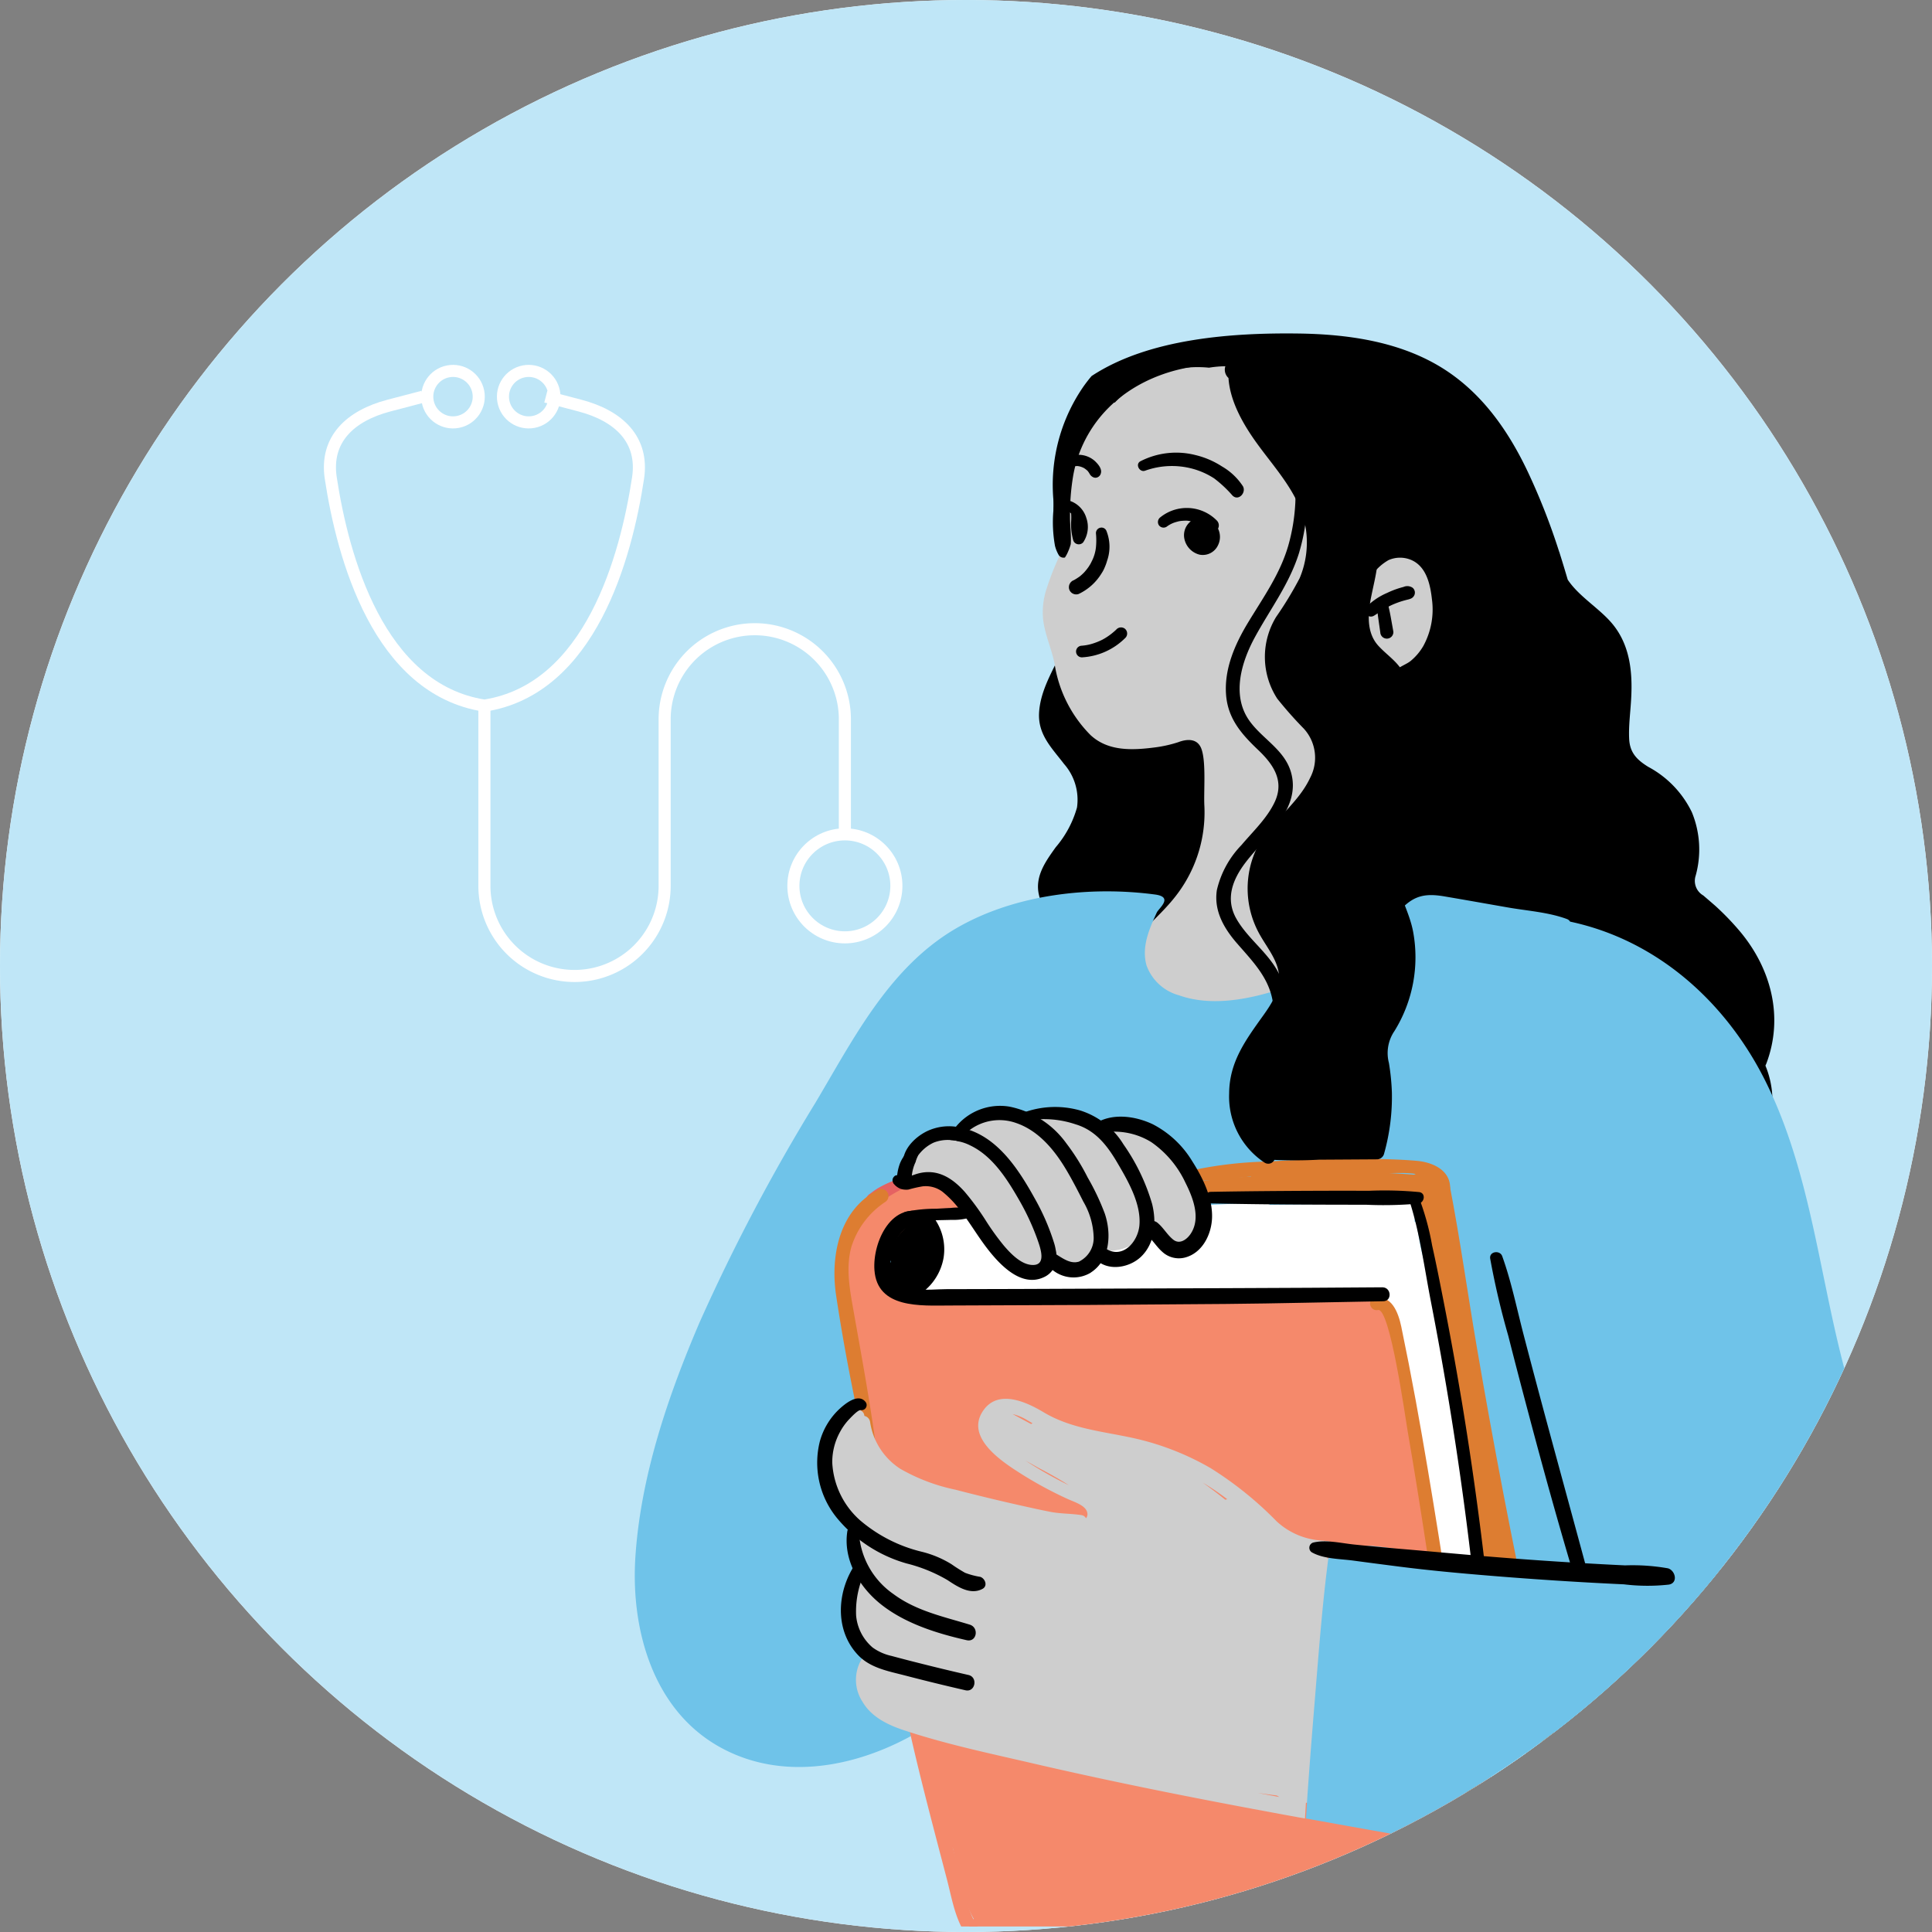 <?xml version="1.0" encoding="UTF-8"?>
<svg xmlns="http://www.w3.org/2000/svg" width="240" height="240">
  <rect width="100%" height="100%" fill="#808080" stroke="none"/>
  <defs>
    <clipPath id="a">
      <circle data-name="Ellipse 13" cx="120" cy="120" r="120" fill="#f7c3bf"></circle>
    </clipPath>
    <clipPath id="b">
      <path data-name="Rectangle 3098" fill="none" d="M0 0h220.305v214.225H0z"></path>
    </clipPath>
  </defs>
  <g data-name="Groupe 2759">
    <circle data-name="Ellipse 19" cx="120" cy="120" r="120" fill="#fff"></circle>
    <circle data-name="Ellipse 2" cx="120" cy="120" r="120" fill="#bfe6f7"></circle>
    <g data-name="Groupe de masques 4" clip-path="url(#a)">
      <g data-name="Groupe 2687">
        <g data-name="Groupe 2686" clip-path="url(#b)" transform="translate(30 25.09)">
          <g data-name="Groupe 3112">
            <path data-name="Tracé 2815" d="M189.304 107.28a11.488 11.488 0 0 1-1.283 11.109c-3.515 5.017-9.918 7.525-15.675 9.017a49.727 49.727 0 0 1-28.876-1.2c-1.791-.636-3.491-1.5-5.294-2.081a11.863 11.863 0 0 0-5.479-.254c-6.473 1.051-12.218 4.669-18.7 5.722a18.5 18.5 0 0 1-9.178-.867 19.626 19.626 0 0 0-4.346-9.79c-1.827-2.047-4.035-3.815-5.156-6.4a11.941 11.941 0 0 1-.635-7.5c1.1-4.532 6.022-7.386 6.3-12.172.15-2.509-1.4-4.473-1.93-6.831-.509-2.266.843-4.128 2.1-5.884a12.976 12.976 0 0 0 2.636-4.924 6.731 6.731 0 0 0-1.607-5.41c-1.491-1.953-3.2-3.584-3.11-6.23.116-2.948 1.827-5.526 3.005-8.138a13.422 13.422 0 0 0 1.387-7.109c-.3-2.786-1.387-5.387-2.069-8.08a21.471 21.471 0 0 1 3.26-17.421c.3-.416.612-.821.947-1.214 7.155-4.716 17.652-5.387 25.7-5.282 5.953.081 12.16.936 17.351 3.976s8.624 7.9 11.132 13.19a81.135 81.135 0 0 1 3.9 9.941.4.4 0 0 1 .058.162c.347 1.1.682 2.2 1.005 3.307 1.377 2.081 3.9 3.537 5.491 5.421 2.231 2.636 2.578 6 2.392 9.328-.081 1.642-.323 3.295-.254 4.936.058 1.78.937 2.681 2.382 3.572a12.608 12.608 0 0 1 5.409 5.629 12.144 12.144 0 0 1 .475 7.884 2.09 2.09 0 0 0 .947 2.462c.509.439 1.029.879 1.538 1.329a33.358 33.358 0 0 1 3.063 3.19c3.838 4.612 5.4 10.6 3.237 16.346-.036.092-.082.184-.116.277"></path>
            <path data-name="Tracé 2816" d="M138.107 86.532a25.558 25.558 0 0 0 .335 6.161 9.542 9.542 0 0 1-3.294 8.612c-2.7 2.439-6.358 3.56-9.814 4.473-3.584.948-7.525 1.572-11.1.22a9.4 9.4 0 0 1-5.9-6.208c-.647-2.7.417-5.271 2.047-7.386 1.849-2.37 4.288-4.231 6.045-6.681a16.851 16.851 0 0 0 3.187-10.689c-.1-1.769.226-5.329-.341-7.017-.474-1.423-1.811-1.33-2.932-.9a15.971 15.971 0 0 1-2.755.624c-3.005.4-5.944.495-8.116-1.517a15.976 15.976 0 0 1-4.463-8.842c-.381-1.954-1.329-3.906-1.456-5.883a9.481 9.481 0 0 1 .514-3.616 34.541 34.541 0 0 1 1.67-4.176 7.361 7.361 0 0 0 .463-2.924 32.136 32.136 0 0 1 .45-5.479 26.935 26.935 0 0 1 4.2-10.044c.057-.082.1-.163.15-.243a.931.931 0 0 1 1.468-.081 14.244 14.244 0 0 1 11.724-4.35 13.564 13.564 0 0 1 8.242 1.237 14.51 14.51 0 0 1 6.692 7.664 34.735 34.735 0 0 1 2.115 10.681c.359 4.717.567 9.456.844 14.172.508 8.52 1.364 17.132.751 25.663-.15 2.184-.508 4.357-.728 6.531" fill="#cecece"></path>
            <path data-name="Tracé 2817" d="M207.371 177.828a11.878 11.878 0 0 1-1.7 4.913.875.875 0 0 1 .07 1.214 2.736 2.736 0 0 1-1.861 1.017c-.277.266-.531.555-.832.8a1.442 1.442 0 0 1-1.849.254 1.04 1.04 0 0 1-.128-1.514c-2.114-.682-3.838-1.144-6.091-.4a37.513 37.513 0 0 0-6.369 3.237 27.71 27.71 0 0 1-13.687 3.41 189.6 189.6 0 0 1-31.926-2.739 215.977 215.977 0 0 1-31.893-7.71 24.258 24.258 0 0 0-7.606-1.642 13.548 13.548 0 0 0-6.67 2.046c-3.977 2.323-7.19 5.722-11.029 8.265-7.652 5.074-17.894 7.676-26.378 2.96-8.311-4.624-11.05-14.577-10.5-23.5.636-10.056 4.034-20.044 7.976-29.245a237.7 237.7 0 0 1 14.415-27.325c4.789-8.055 9.24-16.945 17.667-21.755 7.2-4.111 16.434-5.156 24.5-4.085 2.347.311.465 1.7.215 2.248-.96 2.093-1.918 4.3-1.26 6.589a5.948 5.948 0 0 0 4.035 3.688c3.745 1.329 8.045.612 11.744-.509a34.665 34.665 0 0 0 11.328-5.987 44.1 44.1 0 0 0 4.612-4.312c1.63-1.688 3.11-1.861 5.363-1.468 2.589.439 5.167.9 7.756 1.352 2.416.428 5.086.59 7.4 1.456a.766.766 0 0 1 .37.312c10.913 2.323 19.559 10.126 24.46 20.206 5.468 11.236 6.508 23.847 9.733 35.776 1.676 6.219 3.942 12.265 5.849 18.427a93.175 93.175 0 0 1 3.642 16.738 14.869 14.869 0 0 0-1.353-2.717" fill="#6fc3e9"></path>
            <path data-name="Tracé 2818" d="M167.119 169.879c-1.751-6.49-3.533-12.973-5.281-19.464q-1.292-4.8-2.546-9.606c-.856-3.263-1.538-6.681-2.682-9.853-.284-.787-1.624-.6-1.495.293a97.674 97.674 0 0 0 2.252 9.609c.834 3.3 1.7 6.6 2.577 9.895 1.744 6.588 3.562 13.154 5.514 19.685.325 1.087 1.953.523 1.661-.558"></path>
            <path data-name="Tracé 2819" d="M161.573 200.866c-1.052-5.375-2.728-10.657-4.116-15.941-2.9-11.12-5.514-22.356-6.172-33.858a.7.7 0 0 0-.833-.658 72.5 72.5 0 0 0-2.046-11.745q-.174-.711-.382-1.422a.8.8 0 0 0 .625-1.19 26.321 26.321 0 0 1-2.589-8.855.682.682 0 0 0-.347-.555c.035-.474.07-.936.15-1.41a.784.784 0 0 0-.809-.913q-8.67.121-17.316.266a.708.708 0 0 0-.624-.323l-10.311.485a.737.737 0 0 0-.624 1.075c-7.459.376-15-.26-22.453.244a2.227 2.227 0 0 0-1.75-.564 9.673 9.673 0 0 0-1.592.094 22.917 22.917 0 0 0-3.284.659.678.678 0 0 0-1.288.4 11.054 11.054 0 0 1-1.168 8.646c-.335.532.22 1.133.751 1.121q14.41-.294 28.818-.6c4.809-.093 9.606-.2 14.415-.3 4.346-.081 8.889-.508 13.189.359 3.618 9.421 5.168 19.4 6.427 29.361.659 5.167 1.26 10.346 2.1 15.49a123.57 123.57 0 0 0 1.341 7.074 42.3 42.3 0 0 1 1.295 8.046 44.138 44.138 0 0 0 .635 8.368 60.522 60.522 0 0 0 2.682 8.728.829.829 0 0 0 1.214.369.628.628 0 0 0 .671-.115 1.594 1.594 0 0 1 .15-.139 10.638 10.638 0 0 0 3.618-8.473 19.588 19.588 0 0 0-.381-3.723" fill="#fff"></path>
            <path data-name="Tracé 2820" d="M163.335 206.78c-.118-.572-.256-1.14-.385-1.709a4.308 4.308 0 0 0-.59-1.881.7.7 0 0 0-1.243.252 3.54 3.54 0 0 0 .214 1.7l.355 1.531c.126.546.266.886-.1 1.349-.321.407-.665.8-1 1.2-1.425 1.712-2.86 3.415-4.235 5.168a.724.724 0 0 0 1.1.941c1.654-1.857 3.237-3.775 4.837-5.678a6.134 6.134 0 0 0 .979-1.308 2.473 2.473 0 0 0 .068-1.563" fill="#222878"></path>
            <path data-name="Tracé 2821" d="M86.287 127.923a1.982 1.982 0 0 0-.712-1.445 1.9 1.9 0 0 0-2.2-.039 3.516 3.516 0 0 0-.568.441 1.622 1.622 0 0 0-.625.406 2.856 2.856 0 0 0-.2.293 4.849 4.849 0 0 0-1.418 2.438 3.209 3.209 0 0 0 .091 1.64c-.056.115-.114.23-.163.349a2.884 2.884 0 0 0-.113 1.875 1.821 1.821 0 0 0 1.354 1.237 1.54 1.54 0 0 0 .745-.025 1.993 1.993 0 0 0 1.535-.252c1.551-.954 1.982-2.9 1.981-4.587v-.27a6.277 6.277 0 0 0 .3-2.059"></path>
            <path data-name="Tracé 2822" d="M87.139 120.86c-.456-.728-1.461-.472-2.169-.366a17.308 17.308 0 0 0-3.85 1.042 14.514 14.514 0 0 0-2.088.991 10.649 10.649 0 0 0-.919.649 1.277 1.277 0 0 0-.633 1.069.813.813 0 0 0 1.256.619c.124-.059.221-.111.318-.163s.218-.115.329-.169c.335-.165.675-.318 1.008-.49a15.065 15.065 0 0 1 1.628-.709 16.871 16.871 0 0 1 3.707-.927 2.522 2.522 0 0 0 1.11-.256.965.965 0 0 0 .3-1.291" fill="#e56262"></path>
            <path data-name="Tracé 2823" d="M156.591 216.795a28.745 28.745 0 0 1-1.317-3.953c-.012-.069-.024-.151-.036-.232-.612-4.334-1.259-8.67-1.9-13a.969.969 0 0 0 1.168-.266c1.642-2.335.266-5.444-.416-7.918-.913-3.352-1.93-6.692-2.9-10.034-.3-1.029-.589-2.057-.89-3.075-.034-.208-.081-.4-.115-.6a.973.973 0 0 0-.151-.369 97.161 97.161 0 0 1-3.1-14.38.7.7 0 0 0 .266-.567 40.131 40.131 0 0 0-1.918-9.756.689.689 0 0 0-.451-.474c-.232-2.486-.381-4.971-.52-7.48-.1-1.977-.278-4.231-1.491-5.9-1.642-2.265-4.775-2.751-7.387-2.682-3.2.082-6.369.544-9.582.567-6.624.058-13.248.371-19.871.578a218.354 218.354 0 0 1-22.529-.151 12.738 12.738 0 0 1-4.647-5.19c.289-1.849.843-4.046 2.208-5.04a7.54 7.54 0 0 1 3.225-.833 33.778 33.778 0 0 1 3.594-.358.927.927 0 0 0 .317-.091 1.59 1.59 0 0 0 .263.212.642.642 0 0 0 .317.077.433.433 0 0 0 .219-.015.63.63 0 0 0 .314-.123l.172-.153.121-.186a.961.961 0 0 0 .04-.644.857.857 0 0 0-.254-.385 1.631 1.631 0 0 1-.346-.25l-.143-.142c-.082-.106-.2-.237-.2-.237a.488.488 0 0 0-.221-.118 3.38 3.38 0 0 0-3.113-1.874c-2.277.023-4.681 1.56-6.462 2.866a12.022 12.022 0 0 0-4.4 5.086 14.2 14.2 0 0 0-.289 7.167 78.471 78.471 0 0 0 1.941 7.745c.74 2.7 1.377 5.444 1.954 8.184 1.2 5.641 2.289 11.3 3.422 16.957 1.237 6.161 2.358 12.357 3.71 18.5-1.779 1.329-1.375 3.733-.89 5.814a63.134 63.134 0 0 0 2.775 9.768.928.928 0 0 0 1.259.531c.185.879.393 1.758.578 2.625a25.514 25.514 0 0 0 1.387 4.959 11.894 11.894 0 0 0 .659 1.329 1.276 1.276 0 0 0-.278 1.86 5.236 5.236 0 0 0 1.849 1.1 9.132 9.132 0 0 0 1.872.555 9.12 9.12 0 0 0 3.561.855 31.245 31.245 0 0 0 10.4 1.41c1.11 0 2.208-.023 3.283-.045 4.9-.1 9.8-.474 14.7-.393 4.866.069 9.709.821 14.588.693 2.382-.069 4.7-.473 7.051-.763a62.945 62.945 0 0 1 7.665-.359 1.067 1.067 0 0 0 .924-1.4" fill="#f5896b"></path>
            <path data-name="Tracé 2824" d="M156.105 164.13c-1.04-5.2-1.237-10.577-2.785-15.64-.417-2.173-.833-4.358-1.26-6.531a.588.588 0 0 0 .277-.486 25.261 25.261 0 0 0-1.41-10.034 8.059 8.059 0 0 0-1.283-4 1.38 1.38 0 0 0 .185-.393 5.484 5.484 0 0 0-.891-4.358 1.169 1.169 0 0 0-.821-1.653l-1.178-.1c-.07-.034-.139-.081-.208-.115a1.111 1.111 0 0 0-1.064.011 133.758 133.758 0 0 0-3.687-.22 1.493 1.493 0 0 0-.775-.231c-2.208.023-4.427.057-6.635.1-2.8.024-5.583.116-8.4.232a1.036 1.036 0 0 0-.786.359 62.892 62.892 0 0 0-6.577.636c-.786.127-.982 1.317-.093 1.468 7.4 1.317 15.212.589 22.68.057a1.257 1.257 0 0 0 .878-.4c1.156.093 2.289.2 3.433.312a7.422 7.422 0 0 0 .671 2.439c.173.717.381 1.422.6 2.116a.779.779 0 0 0-.058.567 112.493 112.493 0 0 1 2.162 8.854c.139 1.133.324 2.243.52 3.364a199.55 199.55 0 0 0 4.416 27.535.863.863 0 0 0 1.329.45c.057.163.092.312.15.474a.907.907 0 0 0 1.757-.346 16.524 16.524 0 0 0-.809-4.035.8.8 0 0 0-.335-.428" fill="#dd7d31"></path>
            <path data-name="Tracé 2825" d="M164.583 207.379a2.825 2.825 0 0 0-.163-.34 1.986 1.986 0 0 1-.084-.719.8.8 0 0 0-.277-.555.827.827 0 0 0-.469-.184.791.791 0 0 0-.835.638c-.076.862-.158 1.722-.2 2.586a.79.79 0 0 0 .442.677.605.605 0 0 0 .523.228.683.683 0 0 0 .607-.522 3.219 3.219 0 0 0 .421-.908 2.091 2.091 0 0 0 .07-.381 1.217 1.217 0 0 0-.035-.519" fill="#e56262"></path>
            <path data-name="Tracé 2826" d="M145.997 119.112c-3-.259-6.059-.248-9.071-.234q-4.648.022-9.288.32a49.92 49.92 0 0 0-9.145 1.006c-.817.212-.483 1.361.269 1.372 2.594.036 5.266-.438 7.859-.619q3.793-.265 7.6-.343t7.6.03c2.046.058 6.215-.54 6.758 2.12.19.935 1.568.552 1.564-.306-.009-2.231-2.231-3.18-4.147-3.345" fill="#dd7d31"></path>
            <path data-name="Tracé 2827" d="M122.825 20.238c-5.826-.335-12 1.676-15.882 6.149a15.784 15.784 0 0 0-3.63 7.629 28.833 28.833 0 0 0-.393 4.89v.277c0 1.087.173 2.22.093 3.318a6.075 6.075 0 0 1-.323.913 4.328 4.328 0 0 1-.4.752.714.714 0 0 1-.763-.29 4.444 4.444 0 0 1-.474-1.167 16.6 16.6 0 0 1-.2-4.335 29.338 29.338 0 0 1 .532-5.421 17.65 17.65 0 0 1 4.068-8.08 19.018 19.018 0 0 1 17.455-5.942c.74.115.671 1.352-.081 1.306"></path>
            <path data-name="Tracé 2828" d="M107.549 44.493a6.079 6.079 0 0 1-.323.913 4.16 4.16 0 0 1-.4.751 6.653 6.653 0 0 1-2.844 2.544.914.914 0 0 1-1.156-.567.932.932 0 0 1 .578-1.156c.173-.1.242-.139.311-.185.127-.081.255-.163.382-.254a2.069 2.069 0 0 0 .184-.151 5.389 5.389 0 0 0 .393-.369 7.029 7.029 0 0 0 .578-.728c.092-.151.139-.22.173-.278.057-.1.115-.208.162-.312a4.987 4.987 0 0 0 .555-1.8 8.832 8.832 0 0 0 0-1.746.684.684 0 0 1 .555-.693.658.658 0 0 1 .763.439 5.258 5.258 0 0 1 .093 3.594"></path>
            <path data-name="Tracé 2829" d="M146.337 44.935a4.314 4.314 0 0 0-3.121-1.005 3.544 3.544 0 0 0-2.174.9.752.752 0 0 0-.994.727c.024 1 .091 2 .177 3a6.673 6.673 0 0 0-.836 5.087 4.418 4.418 0 0 0 2.188 2.694 3.763 3.763 0 0 0 .6 1.174 1.972 1.972 0 0 0 2.959.093 9.456 9.456 0 0 0 3.086-6.3c.232-2.231-.093-4.82-1.884-6.369" fill="#cecece"></path>
            <path data-name="Tracé 2830" d="M143.182 103.05a4.861 4.861 0 0 0-.647 3.9 27.911 27.911 0 0 1 .37 3.675 26.048 26.048 0 0 1-.959 7.56.935.935 0 0 1-.844.74l-7.247.045a55.407 55.407 0 0 1-5.549.024.842.842 0 0 1-1.19.359 9.824 9.824 0 0 1-4.427-8.613c.023-3.907 2.046-6.623 4.219-9.663.994-1.387 2.035-2.983 1.988-4.762-.046-1.978-1.434-3.584-2.359-5.225a11.632 11.632 0 0 1-.647-10.3c1.561-3.606 5.2-5.711 6.855-9.247a5.36 5.36 0 0 0-.763-6.1 48.5 48.5 0 0 1-3.318-3.745 9.521 9.521 0 0 1-.139-10.149 44.491 44.491 0 0 0 2.924-4.82 11.439 11.439 0 0 0 .786-6c-.589-4.161-3.618-7.341-6-10.611-1.711-2.347-3.433-5.261-3.629-8.254a1.387 1.387 0 0 1 .069-2.115.982.982 0 0 0 .127-.323.741.741 0 0 1 1.087-.439 7.7 7.7 0 0 1 3.364-.52c3.56.242 6.4 2.509 8.461 5.271a25.532 25.532 0 0 1 4.9 17.662.573.573 0 0 1 .335.417c.589 2.382-.116 4.75-.59 7.1-.428 2.093-.682 4.543.891 6.242 1.329 1.434 2.993 2.313 3.445 4.37a31.3 31.3 0 0 1 .543 5.8c1.018 3.491 0 7.236-.982 10.75-.671 2.416-1.353 4.971-.936 7.5.4 2.44 1.757 4.612 2.219 7.051a17.383 17.383 0 0 1-2.358 12.427"></path>
            <path data-name="Tracé 2831" d="M149.506 47.812c-.523-2.553-1.87-4.888-4.642-5.367-2.083-.36-5.016.876-5.434 3.172a.665.665 0 0 0 1.148.556 6.278 6.278 0 0 1 1.915-1.686 3.55 3.55 0 0 1 2.6-.1c2.032.715 2.565 2.993 2.779 4.907a9.466 9.466 0 0 1-1.065 5.869 6.912 6.912 0 0 1-1.579 1.859c-.632.51-1.786.8-2.113 1.566a.78.78 0 0 0 .359 1.025c1.005.473 2.249-.525 2.992-1.154a9.258 9.258 0 0 0 2.158-2.673 11.822 11.822 0 0 0 .884-7.971"></path>
            <path data-name="Tracé 2832" d="M145.499 47.938a1.154 1.154 0 0 0-1.152-.115c-.233.059-.462.125-.69.2a11 11 0 0 0-1.331.535 8.2 8.2 0 0 0-2.583 1.737.732.732 0 0 0 .964 1.084c.388-.233.748-.5 1.132-.743q.288-.179.587-.339c.365-.184.426-.212.486-.239a10.962 10.962 0 0 1 1.23-.465q.324-.1.653-.18c.381-.092.7-.167.895-.557a.782.782 0 0 0-.191-.916"></path>
            <path data-name="Tracé 2833" d="M142.769 51.59a26.383 26.383 0 0 0-.414-1.885.678.678 0 0 0-1.318.258c.04.592.095 1.174.178 1.761l.251 1.756a.813.813 0 0 0 1.623-.1l-.32-1.786"></path>
            <path data-name="Tracé 2834" d="M121.313 40.572a.865.865 0 0 0-.172-1.017 5.238 5.238 0 0 0-6.995-.388.727.727 0 0 0-.191.977.712.712 0 0 0 .978.19 3.5 3.5 0 0 1 1.276-.606 2.775 2.775 0 0 1 .68-.121 4.98 4.98 0 0 1 .367-.017h.2a4.152 4.152 0 0 1 .47.073 2.2 2.2 0 0 0-.827 2.008 2.56 2.56 0 0 0 1.915 2.14 2.088 2.088 0 0 0 2.291-1.168 2.341 2.341 0 0 0 0-2.075"></path>
            <path data-name="Tracé 2835" d="M124.398 35.309a7.7 7.7 0 0 0-2.592-2.451 10.549 10.549 0 0 0-3.273-1.411 9.73 9.73 0 0 0-6.874.767c-.661.366-.11 1.4.578 1.172a9.865 9.865 0 0 1 5.961-.232 9.448 9.448 0 0 1 2.636 1.189 15.1 15.1 0 0 1 2.266 2.12c.742.744 1.745-.345 1.3-1.154"></path>
            <path data-name="Tracé 2836" d="M104.949 39.256a3.216 3.216 0 0 0-2.1-2.147.619.619 0 0 0-.705.416.629.629 0 0 0 .315.757c.09.048.175.1.262.152a2.618 2.618 0 0 1 .338.261 6.97 6.97 0 0 1 0 .988 6.905 6.905 0 0 0 0 .756 7.639 7.639 0 0 0 .264 1.6.727.727 0 0 0 1.234.241 3.415 3.415 0 0 0 .393-3.022"></path>
            <path data-name="Tracé 2837" d="M106.097 32.263a3.052 3.052 0 0 0-3.566-.493.651.651 0 0 0 .57 1.156 1.954 1.954 0 0 1 .232-.081 4.92 4.92 0 0 1 .52-.042 2.85 2.85 0 0 1 .334.063 3.071 3.071 0 0 1 .3.108c.069.031.136.063.2.1a3.12 3.12 0 0 1 .414.326 2.265 2.265 0 0 1 .175.238c.043.068.083.139.124.209a.964.964 0 0 0 .393.342.645.645 0 0 0 .591-.009.7.7 0 0 0 .368-.472c.164-.533-.306-1.1-.662-1.444"></path>
            <path data-name="Tracé 2838" d="M109.757 53.026a.789.789 0 0 0-1.083.083 4.04 4.04 0 0 1-.215.2l-.181.156a7.724 7.724 0 0 1-1.049.747c-.09.053-.179.1-.272.154a8.077 8.077 0 0 1-1.409.55 5.951 5.951 0 0 1-1.2.208.722.722 0 1 0 .093 1.442 8.257 8.257 0 0 0 5.395-2.458.774.774 0 0 0-.083-1.083"></path>
            <path data-name="Tracé 2839" d="M80.018 124.189a.877.877 0 0 0-.979-1.453c-4.8 2.489-5.906 8.213-5.175 13.087.915 6.113 2.115 12.239 3.442 18.275.174.8 1.517.532 1.406-.276-.748-5.413-1.748-10.791-2.7-16.171-.457-2.578-.965-5.285-.246-7.863a10.445 10.445 0 0 1 4.253-5.6" fill="#dd7d31"></path>
            <path data-name="Tracé 2840" d="M117.971 129.81c-1.746.9-3.757-1.017-5.133-2.6a5.635 5.635 0 0 1-6.554 2.854 4.824 4.824 0 0 1-6.01 1.214 3.043 3.043 0 0 1-2.775.89 5.962 5.962 0 0 1-3.984-2.825c-2.22-3.688-5.02-9.22-10.142-7.705a.692.692 0 0 1-.74-1.087 6.076 6.076 0 0 1 3.579-4.45c1.018-.439 2.2-.221 3.168-.671s1.352-1.537 2.473-1.9a6.4 6.4 0 0 1 3.063.069 12.27 12.27 0 0 0 3.445.185 7.867 7.867 0 0 1 4.127.324c.705.162 1.411.37 2.116.589.936.289 1.861.577 2.787.879a1 1 0 0 1 .369-.324 3.134 3.134 0 0 1 3.375.508 12.125 12.125 0 0 1 8.057 8.172c.5 1.816.822 4.832-1.225 5.873" fill="#cecece"></path>
            <path data-name="Tracé 2841" d="M101.152 130.215a5.956 5.956 0 0 0-.233-.971 28.333 28.333 0 0 0-2.383-5.465c-1.814-3.271-4.16-6.982-7.814-8.392a2.373 2.373 0 0 0-.266-.092 7.878 7.878 0 0 0-1.7-.417 6.363 6.363 0 0 0-3.629.567c-1.5.74-3.041 2.277-2.959 4.058a.642.642 0 0 0 1.213.231 5.007 5.007 0 0 1 2.589-2.878 4.764 4.764 0 0 1 2.116-.323 5 5 0 0 1 1.109.185 5.7 5.7 0 0 1 1.318.474c2.878 1.364 4.716 4.381 6.23 7.039a30.231 30.231 0 0 1 2.1 4.566c.381 1.087 1.295 3.479-.8 3.237-1.294-.151-2.5-1.411-3.306-2.347a30.925 30.925 0 0 1-2.244-3.1 32.031 32.031 0 0 0-2.633-3.6c-1.692-1.908-3.723-3.086-6.313-2.139a3.13 3.13 0 0 1-1.384.191c-.393-.04-.818-.331-1.133.071a.628.628 0 0 0-.156.468.867.867 0 0 0 .076.268.511.511 0 0 0 .115.166c.041.045.082.093.125.136a1.551 1.551 0 0 0 .168.144 1.885 1.885 0 0 0 .692.351 2.545 2.545 0 0 0 .6.055 1.712 1.712 0 0 0 .225-.021 15.118 15.118 0 0 1 1.761-.398 3.48 3.48 0 0 1 2.41.649 12.638 12.638 0 0 1 1.837 1.822c1.116 1.339 2.022 2.835 3.023 4.258 1.585 2.243 4.624 6.069 7.8 4.543a2.6 2.6 0 0 0 1.052-.879 3.264 3.264 0 0 0 .394-2.462"></path>
            <path data-name="Tracé 2842" d="M105.521 132.989a4.139 4.139 0 0 1-4.763-.312 2.717 2.717 0 0 1-.89-1.583c-.127-.728.127-1.341.705-1.109.15.057-.572.057.387.6s1.971 1.423 3.1 1.03a3.254 3.254 0 0 0 1.8-2.994 9.322 9.322 0 0 0-1.283-4.439c-.683-1.352-1.376-2.7-2.15-4-1.457-2.439-3.422-4.82-6.2-5.768a6.172 6.172 0 0 0-5.779.879 4.672 4.672 0 0 0-1.145 1.271.73.73 0 0 1-.115.151 5.067 5.067 0 0 0-1.11-.185.631.631 0 0 1 .012-.555 6.2 6.2 0 0 1 .659-1.1 7.1 7.1 0 0 1 6.623-2.5 11.493 11.493 0 0 1 7.086 4.555 27.027 27.027 0 0 1 2.658 4.254 29.885 29.885 0 0 1 2.126 4.485c.833 2.474.683 5.756-1.733 7.317"></path>
            <path data-name="Tracé 2843" d="M113.106 124.422a25.021 25.021 0 0 0-3.551-7.362 9.7 9.7 0 0 0-5.359-4.2 11.366 11.366 0 0 0-7.572.469c-.646.282-.047.981.762.827a12.213 12.213 0 0 1 6.225.421c2.465.736 3.924 2.623 5.178 4.757 1.31 2.227 2.971 5.076 2.756 7.759-.168 2.1-2.145 4.353-4.292 2.847a.903.903 0 0 0-1.175 1.372c1.509 1.574 4.2 1.113 5.661-.283 1.774-1.7 1.937-4.357 1.369-6.608"></path>
            <path data-name="Tracé 2844" d="M118.128 119.203a12.337 12.337 0 0 0-4.935-4.639c-2.237-1.056-5.217-1.459-7.348.061a.626.626 0 0 0 .546 1.108 8.7 8.7 0 0 1 6.629 1.059 12.6 12.6 0 0 1 4.231 5.02c.941 1.864 1.958 4.43.652 6.373-.475.708-1.359 1.342-2.142.731-.753-.588-1.222-1.484-1.962-2.1-1-.829-2.32.7-1.317 1.535.716.6 1.184 1.431 1.884 2.048a3.034 3.034 0 0 0 2.777.742c2.2-.534 3.361-2.877 3.423-4.981.072-2.445-1.154-4.944-2.438-6.96"></path>
            <path data-name="Tracé 2845" d="M83.808 117.863a.644.644 0 0 0-.765-.044 3.04 3.04 0 0 0-.788.763 4.271 4.271 0 0 0-.475.894 6.125 6.125 0 0 0-.366 2.151.937.937 0 0 0 .987.869.947.947 0 0 0 .869-.987 4.955 4.955 0 0 1-.009-.439 5.168 5.168 0 0 1 .188-1.039c.019-.061.035-.122.053-.183.065-.194.156-.411.167-.436.026-.058.054-.115.079-.175a2.366 2.366 0 0 1 .108-.345c.053-.141.081-.207.108-.273a.647.647 0 0 0-.158-.755"></path>
            <path data-name="Tracé 2846" d="M140.938 135.153q-17.931.668-35.874.778c-5.874.035-11.757.09-17.629-.036-2.575-.056-5.987.416-7.036-2.3-1.02-2.637 1.2-6.025 3.561-7.139.6-.282.54-1.357-.245-1.248a6 6 0 0 0-4.57 8.053c1.578 4.262 6.067 4.511 9.966 4.544q16.506.142 33.011-.2 9.469-.194 18.938-.547a.958.958 0 0 0-.121-1.91" fill="#f5896b"></path>
            <path data-name="Tracé 2847" d="M157.808 216.395c-5.247-22.272-7.816-44.962-11.929-67.445q-.85-4.638-1.811-9.257c-.356-1.692-1.2-4.05-3.364-3.488-.958.248-.453 1.644.482 1.439 1.478-.324 3.388 13.369 3.669 14.989.905 5.232 1.728 10.479 2.532 15.728 1.592 10.4 3.13 20.818 5.081 31.161 1.1 5.828 2.287 11.653 3.815 17.385.269 1.01 1.759.482 1.524-.511" fill="#dd7d31"></path>
            <path data-name="Tracé 2848" d="M157.188 216.758c-12.085 2.438-24.483 1.877-36.718 1.265q-9.462-.474-18.926-.943c-2.591-.124-5.638.076-8.044-1.075-2.812-1.346-3.3-4.593-4.018-7.317-1.778-6.764-3.5-13.548-5.544-20.238-.239-.783-1.35-.369-1.181.4 1.442 6.566 3.187 13.059 4.885 19.563.657 2.518 1.089 5.455 2.864 7.477 1.646 1.873 4.115 2.467 6.507 2.678 6.493.572 13.059.668 19.57.979s13 .672 19.506.681a107.048 107.048 0 0 0 21.619-1.929c1.025-.209.495-1.745-.517-1.541" fill="#f5896b"></path>
            <path data-name="Tracé 2849" d="M164.488 196.244q-2.139-8.907-4.074-17.861c-2.585-11.958-4.872-23.975-6.942-36.031-1.161-6.764-2.1-13.578-3.41-20.314-.146-.751-1.3-.732-1.226.079 1.065 11.653 3.316 23.282 5.47 34.775q3.188 17.012 7.1 33.876c.734 3.166 1.514 6.32 2.259 9.483.652 2.765 1.315 6.048-.361 8.589-.612.928.709 2.083 1.33 1.141 2.755-4.175.923-9.3-.143-13.735" fill="#dd7d31"></path>
            <path data-name="Tracé 2850" d="M89.919 124.979a7.326 7.326 0 0 0-1.829-.01c-.6.023-1.192.062-1.788.095a18.168 18.168 0 0 0-3.814.383c-.806.283-.519 1.145.326 1.125l3.582-.083c.6-.014 1.2-.021 1.792-.043a7.208 7.208 0 0 0 1.82-.161.683.683 0 0 0-.089-1.307"></path>
            <path data-name="Tracé 2851" d="M85.312 125.385c-.611-.574-1.661.321-1.123.988a5.5 5.5 0 0 1 1.311 4.528 5.275 5.275 0 0 1-2.629 3.575c-.988.558 0 2.013.989 1.452a6.843 6.843 0 0 0 3.354-4.767 6.61 6.61 0 0 0-1.902-5.776"></path>
            <path data-name="Tracé 2852" d="M146.291 122.995a45.924 45.924 0 0 0-6.24-.16q-3.275-.013-6.55 0c-4.365.016-8.728.049-13.092.13-.941.018-.826 1.425.092 1.442q6.431.127 12.859.146 3.15.016 6.3.012a48.25 48.25 0 0 0 6.541-.141c.767-.107.955-1.306.093-1.43"></path>
            <path data-name="Tracé 2853" d="M151.549 148.778q-1.044-6.256-2.272-12.481c-.438-2.225-.874-4.453-1.373-6.666a32.308 32.308 0 0 0-1.738-6.207c-.318-.707-1.419-.374-1.165.391 1.358 4.087 1.928 8.557 2.75 12.781q1.246 6.4 2.3 12.844 2.1 12.878 3.433 25.865c.106 1.04 1.729.939 1.622-.1q-1.371-13.262-3.552-26.424"></path>
            <path data-name="Tracé 2854" d="M164.021 208.671a.744.744 0 0 0-.558.452c-.418.295-.476.3-.533.3-.43-.413-.9-.522-1.2-.3a.72.72 0 0 0-.191.978 1.768 1.768 0 0 0 1.673.772 1.825 1.825 0 0 0 1.557-1.042 1.087 1.087 0 0 0 .1-.5.724.724 0 0 0-.844-.664" fill="#222878"></path>
            <path data-name="Tracé 2855" d="M139.09 169.355a27.527 27.527 0 0 1-4.213-.872q.12-1.049.271-2.1c-.266-.034-.532-.058-.8-.093a9.037 9.037 0 0 1-5.757-2.392 44.288 44.288 0 0 0-8.207-6.613 33.576 33.576 0 0 0-9.815-3.78c-3.768-.809-7.559-1.144-10.923-3.156-2.184-1.306-5.734-2.947-7.571-.115-2.162 3.318 2.485 6.311 4.786 7.767a48.439 48.439 0 0 0 5.8 3.133c.728.335 2.184.763 2.392 1.642a.792.792 0 0 1-.144.736.782.782 0 0 0-.578-.391c-1.293-.2-2.587-.156-3.887-.411-1.34-.264-2.674-.565-4.005-.863q-3.893-.876-7.754-1.882a23.275 23.275 0 0 1-6.84-2.591 8.386 8.386 0 0 1-3.767-5.876.914.914 0 0 0-.7-.7.86.86 0 0 0-.13-.39.9.9 0 0 0-.446-.33.824.824 0 0 0-.544-.006.834.834 0 0 0-.5.443 7.597 7.597 0 0 0-.18.632c-.032-.062-.064-.116-.1-.18a.947.947 0 0 0-1.815.115c-.982 4.578-1.566 5.581 0 9.985.208.6 2.277 3.355 2.658 3.066.278 1.838.341 4.472 1.277 6.01a1.212 1.212 0 0 0-.4.267 6.771 6.771 0 0 0 .254 9.952 1.051 1.051 0 0 0 1.178.161c.139.163.278.312.417.463a1.345 1.345 0 0 0-.706.194.747.747 0 0 0-1.34-.1 4.994 4.994 0 0 0 .162 5.261c1.1 1.86 3.121 2.844 5.11 3.5 5.248 1.746 10.762 2.9 16.148 4.15 11.167 2.589 22.413 4.774 33.684 6.82.043-.646.086-1.292.12-1.947q.279-.024.562-.076a1.29 1.29 0 0 0 1.006-.128c9.687-5.942 3.825-19.061 6.287-27.846a1.245 1.245 0 0 0-.981-1.456m-10.485 28.6c.1.066.212.124.318.183-.888-.165-1.777-.327-2.664-.5.781.106 1.563.215 2.346.312m-6.157-36.8a1.279 1.279 0 0 0-.247.062 50.078 50.078 0 0 0-2.542-1.942l-.264-.189a30.435 30.435 0 0 1 3.054 2.069m-24.2-9.44a1.284 1.284 0 0 0-.164.1q-1.162-.624-2.315-1.247a6.357 6.357 0 0 1 1.864.785c.209.12.41.238.614.359m-.233 5.051-.662-.421c.477.265.938.511 1.344.745.507.291 2.328 1.2 4.069 2.327a48.8 48.8 0 0 1-4.751-2.652" fill="#cecece"></path>
            <path data-name="Tracé 2856" d="M91.741 170.788a9.5 9.5 0 0 1-1.859-.5 20.063 20.063 0 0 1-1.7-1.076 12.9 12.9 0 0 0-3.638-1.528 18.458 18.458 0 0 1-7.665-3.884 10.264 10.264 0 0 1-3.493-7.191 7.754 7.754 0 0 1 .974-3.833 7.313 7.313 0 0 1 1.163-1.6c.209-.215 1.072-1.149 1.4-1.1a.63.63 0 0 0 .636-.96c-.9-1.244-2.6.179-3.372.907a8.661 8.661 0 0 0-2.34 3.928 10.852 10.852 0 0 0 2.065 9.46 17.378 17.378 0 0 0 8.7 5.715 19.239 19.239 0 0 1 5.086 2.066c1.251.826 2.856 1.9 4.352 1.094.7-.377.311-1.324-.3-1.5"></path>
            <path data-name="Tracé 2857" d="M90.468 176.729c-3.278-1-6.689-1.714-9.5-3.812a9.974 9.974 0 0 1-4.272-7.735.725.725 0 0 0-1.43-.093c-.57 3.541 1.458 6.958 4.164 9.11 3 2.388 6.96 3.625 10.657 4.462 1.259.285 1.564-1.572.376-1.932"></path>
            <path data-name="Tracé 2858" d="M90.304 182.982q-3.19-.729-6.359-1.534a183.567 183.567 0 0 1-3.2-.834 6.3 6.3 0 0 1-2.336-1.038 5.875 5.875 0 0 1-2.059-3.979 11.4 11.4 0 0 1 1.271-5.758c.311-.738-.726-1.542-1.244-.814-2.416 3.394-2.781 8.363.235 11.507 1.531 1.6 3.786 1.985 5.838 2.519q3.727.971 7.483 1.831c1.215.28 1.582-1.619.371-1.9"></path>
            <path data-name="Tracé 2859" d="M208.664 195.479a11.137 11.137 0 0 1-1.087 1.908 2.138 2.138 0 0 1-.092.253c-7.264 16.956-27.433 11.443-41.36 9.064-10.727-1.8-21.443-3.642-32.147-5.584-.577-.1-1.167-.208-1.745-.312.045-.682.092-1.364.127-2.057.266-3.93.577-7.86.9-11.79.508-6.127.948-12.311 1.745-18.425.082-.717.07-.717.173-1.434.543.058 1.449.109 2 .167 1.248.139 2.261-.434 3.51-.295 4.335.439 8.882 1.561 13.228 1.885 3.965.3 7.809.856 11.8 1.076a97.171 97.171 0 0 1 28.984 1.533c4.3.925 8.124.8 11.129 4.118.139.15.277.312.4.474a15.106 15.106 0 0 1 2.625 4.486c1.5 4.092 1.6 10.915-.2 14.934" fill="#6fc3e9"></path>
            <path data-name="Tracé 2860" d="M177.192 169.731a25.33 25.33 0 0 0-5.316-.364q-2.81-.133-5.616-.3-5.754-.338-11.495-.812c-3.642-.3-7.278-.643-10.919-.949a339.455 339.455 0 0 1-5.607-.527c-1.643-.166-3.5-.638-5.122-.243a.675.675 0 0 0-.081 1.252c1.453.787 3.466.768 5.1.988 1.853.251 3.71.49 5.566.728 3.813.491 7.642.84 11.475 1.154q5.467.448 10.945.77 2.805.164 5.616.294a24.019 24.019 0 0 0 5.592.03c1.174-.23.776-1.772-.138-2.022"></path>
            <path data-name="Tracé 2864" d="M40.311 135.081c.029-.436.006-.093 0 0" fill="#fff"></path>
            <path data-name="Tracé 2865" d="M36.67 135.14c-.118.074-.069.046.019-.006l-.019.006" fill="#fff"></path>
            <path data-name="Tracé 2868" d="M141.729 134.823c-12.115.1-24.231.113-36.347.172q-8.94.044-17.882.059c-1.912 0-6.078.624-6.752-1.9-.653-2.443.889-6.688 3.953-6.15.763.134 1.2-1.009.439-1.326-4.3-1.8-6.768 3.477-6.514 7.007.344 4.815 5.781 4.408 9.293 4.4q17.159-.043 34.318-.193c6.536-.057 13.067-.23 19.6-.336 1.121-.017 1-1.739-.11-1.73"></path>
            <path data-name="Tracé 2869" d="M131.417 43.438a23.5 23.5 0 0 0 .42-11.616c-.148-.715-1.391-.477-1.265.248a23.665 23.665 0 0 1-.532 10.6c-1.024 3.554-3.121 6.463-5.008 9.586-1.622 2.686-2.96 5.722-2.727 8.933.217 2.991 1.927 4.926 4 6.893 1.913 1.821 3.272 3.858 2.034 6.477-.959 2.026-2.689 3.631-4.115 5.323a11.876 11.876 0 0 0-3.061 5.6c-.39 2.577.887 4.759 2.522 6.637 2.172 2.493 4.327 4.638 4.523 8.133a10.153 10.153 0 0 1-3.789 8.484c-.85.692.032 2.079.969 1.439 4.425-3.029 5.837-9.5 3.518-14.248-1.3-2.653-3.862-4.338-5.311-6.876-1.423-2.494-.467-4.908 1.144-7.015 2.44-3.193 6.958-6.654 5.623-11.222-.822-2.812-3.616-4.154-5.2-6.431-2.189-3.149-.944-7.247.725-10.316 1.933-3.554 4.351-6.7 5.534-10.628"></path>
          </g>
          <g data-name="Groupe 3111" transform="translate(10 20)" fill="none" stroke="#fff" stroke-miterlimit="10" stroke-width="1.5">
            <g data-name="Groupe 2688" transform="translate(.985 4.184)">
              <circle data-name="Ellipse 9" cx="6.397" cy="6.397" r="6.397" transform="translate(57.573 54.373)"></circle>
              <path data-name="Tracé 2870" d="M19.19 38.38v22.39a11.195 11.195 0 0 0 22.39 0V39.979a11.195 11.195 0 0 1 22.389 0v14.393"></path>
              <path data-name="Tracé 2871" d="m26.819 0 4.229 1.108c4.833 1.266 7.958 4.218 7.228 9.012-1.481 9.744-5.9 26.22-19.085 28.261C6.007 36.34 1.586 19.864.105 10.12-.624 5.327 2.5 2.375 7.334 1.108L11.563 0"></path>
            </g>
            <circle data-name="Ellipse 11" cx="3.198" cy="3.198" r="3.198" transform="rotate(-10.901 19.602 -114.103)"></circle>
            <circle data-name="Ellipse 12" cx="3.198" cy="3.198" r="3.198" transform="rotate(-10.901 14.9 -64.83)"></circle>
          </g>
        </g>
      </g>
    </g>
  </g>
</svg>
